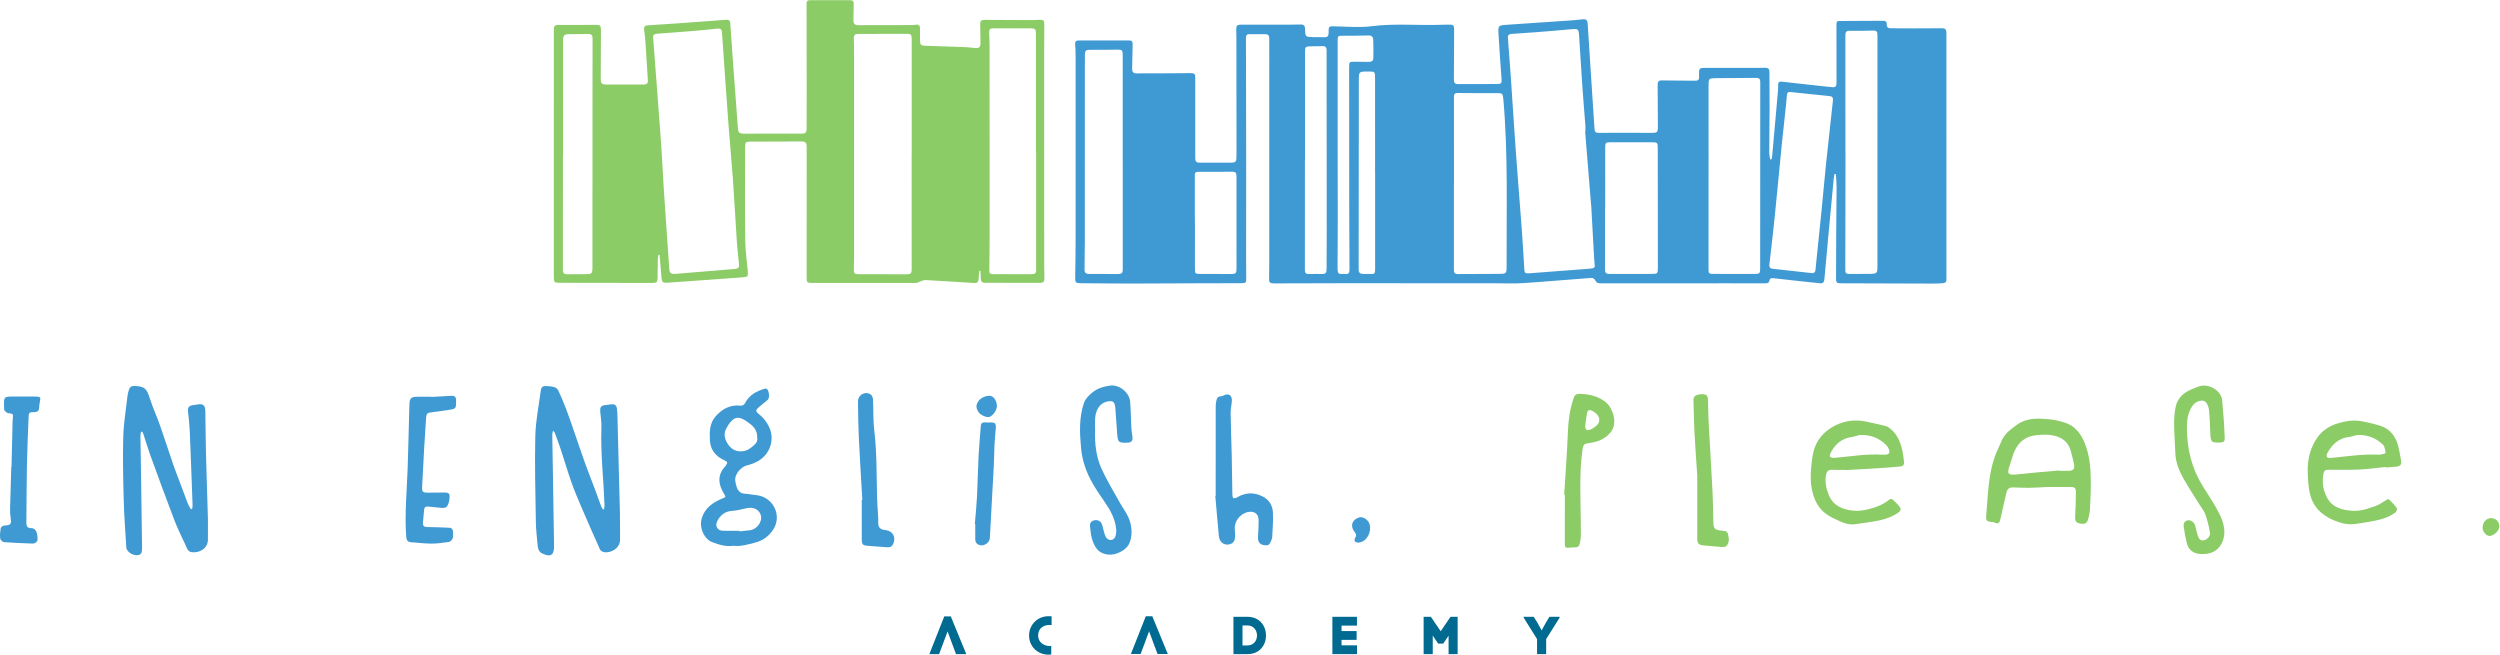 <?xml version="1.0" encoding="UTF-8" standalone="no"?>
<svg
   xmlns:dc="http://purl.org/dc/elements/1.1/"
   xmlns:cc="http://creativecommons.org/ns#"
   xmlns:rdf="http://www.w3.org/1999/02/22-rdf-syntax-ns#"
   xmlns:svg="http://www.w3.org/2000/svg"
   xmlns="http://www.w3.org/2000/svg"
   viewBox="0 0 1141.745 298.981"
   height="298.981"
   width="1141.745"
   xml:space="preserve"
   id="svg2"
   version="1.1"><defs
     id="defs6"><clipPath
       id="clipPath18"
       clipPathUnits="userSpaceOnUse"><path
         id="path16"
         d="M 0,224.236 H 856.309 V 0 H 0 Z" /></clipPath></defs><g
     transform="matrix(1.333,0,0,-1.333,0,298.981)"
     id="g10"><g
       id="g12"><g
         clip-path="url(#clipPath18)"
         id="g14"><g
           transform="translate(471.128,164.977)"
           id="g20"><path
             id="path22"
             style="fill:#3f9ad3;fill-opacity:1;fill-rule:nonzero;stroke:none"
             d="m 0,0 h -0.017 c 0,10.794 0.001,21.588 -10e-4,32.382 -0.001,2.452 -0.006,2.452 -2.519,2.429 -3.002,-0.028 -3.036,-0.028 -3.039,-2.971 -0.025,-21.628 -0.031,-43.255 -0.061,-64.883 -0.001,-1.038 0.484,-1.465 1.435,-1.491 0.878,-0.024 1.758,0.008 2.636,-0.017 C -0.186,-34.588 0,-34.411 0,-32.98 0,-21.987 0,-10.993 0,0 m -12.831,6.322 h 0.007 c 0,-12.718 0.069,-25.437 -0.046,-38.154 -0.031,-3.414 0.367,-2.552 2.823,-2.738 0.905,-0.07 1.271,0.433 1.265,1.335 -0.042,6.798 -0.079,13.595 -0.088,20.394 -0.02,16.438 -0.023,32.876 -0.033,49.314 -10e-4,1.565 0.182,1.724 1.717,1.686 1.639,-0.041 3.279,-0.04 4.918,-0.052 0.834,-0.005 1.623,0.22 1.651,1.178 0.061,2.155 0.049,4.317 -0.036,6.471 -0.034,0.874 -0.525,1.435 -1.573,1.408 -2.917,-0.077 -5.835,-0.107 -8.753,-0.103 -1.803,0.002 -1.852,-0.003 -1.852,-1.864 z M -61.76,-17.03 h 0.032 c 0,-5.236 0.013,-10.471 -0.007,-15.705 -0.007,-1.642 0.092,-1.792 1.717,-1.797 3.637,-0.011 7.272,-0.017 10.909,-0.027 1.28,-0.004 1.618,0.358 1.616,1.64 -0.012,10.669 -0.026,21.338 -0.008,32.007 10e-4,0.991 -0.391,1.39 -1.334,1.386 -3.956,-0.018 -7.911,-0.035 -11.866,-0.035 -0.737,0.001 -1.076,-0.239 -1.073,-1.047 0.025,-5.474 0.014,-10.949 0.014,-16.422 m 37.747,21.603 h -0.036 c 0,-12.598 0.007,-25.197 -0.013,-37.797 -0.002,-0.995 0.386,-1.369 1.352,-1.341 1.398,0.038 2.799,0.026 4.198,0.006 1.599,-0.021 1.877,0.232 1.886,1.862 0.02,4.039 0.051,8.079 0.048,12.118 -0.015,20.878 -0.043,41.756 -0.046,62.635 0,1.102 -0.441,1.522 -1.509,1.467 -1.158,-0.059 -2.318,-0.059 -3.477,-0.074 -2.401,-0.031 -2.403,-0.028 -2.403,-2.397 -10e-4,-12.159 0,-24.319 0,-36.479 m 102.848,-16.44 h -0.053 c 0,-7.116 0.008,-14.233 -0.009,-21.35 -0.002,-1.103 0.598,-1.326 1.538,-1.322 4.797,0.019 9.595,0.018 14.394,0.012 2.075,-0.003 2.174,0.126 2.17,2.139 -0.024,13.715 -0.032,27.43 -0.033,41.145 0,1.625 -0.221,1.818 -1.876,1.808 -4.838,-0.029 -9.675,-0.024 -14.512,-10e-4 -1.349,0.007 -1.62,-0.205 -1.62,-1.558 0.002,-6.958 10e-4,-13.915 10e-4,-20.873 m 82.297,18.838 h 0.021 c 0,-3 0.004,-6 -0.001,-8.999 -0.016,-10.439 -0.032,-20.877 -0.062,-31.315 -0.003,-0.892 0.416,-1.207 1.25,-1.199 2.239,0.02 4.479,0.002 6.719,0.023 3.039,0.03 3.034,0.04 3.035,3.056 0.005,26.077 0.011,52.155 0.016,78.233 0,0.359 -0.003,0.72 -0.041,1.078 -0.077,0.721 -0.475,1.009 -1.218,0.995 -2.755,-0.057 -5.513,-0.124 -8.267,-0.072 -1.155,0.022 -1.462,-0.45 -1.461,-1.485 0.014,-13.438 0.009,-26.877 0.009,-40.315 m -11.578,-41.218 c 0.865,-0.104 1.254,0.348 1.332,1.155 0.101,1.034 0.2,2.069 0.305,3.102 0.588,5.724 1.193,11.447 1.763,17.174 0.529,5.326 0.987,10.66 1.541,15.984 0.756,7.272 1.572,14.538 2.366,21.806 0.097,0.883 -0.246,1.329 -1.171,1.42 -4.452,0.436 -8.902,0.892 -13.347,1.384 -0.846,0.094 -1.188,-0.204 -1.249,-1.003 -0.09,-1.155 -0.197,-2.309 -0.319,-3.462 -0.484,-4.569 -1.006,-9.134 -1.463,-13.707 -0.836,-8.388 -1.607,-16.785 -2.462,-25.171 -0.536,-5.247 -1.172,-10.482 -1.767,-15.722 -0.089,-0.785 0.131,-1.363 1.006,-1.462 4.488,-0.505 8.976,-1 13.465,-1.498 M -86.463,3.84 h -0.012 v 36.703 c 0,1.552 -0.257,1.776 -1.828,1.756 -2.758,-0.035 -5.517,-0.073 -8.275,-0.049 -2.861,0.026 -2.863,0.059 -2.864,-2.763 -0.004,-20.951 -0.003,-41.901 -0.015,-62.852 -0.001,-3.237 -0.037,-6.474 -0.098,-9.71 -0.021,-1.134 0.574,-1.469 1.565,-1.469 3.319,10e-4 6.636,-0.015 9.955,-0.008 1.241,0.003 1.572,0.356 1.572,1.569 z M 27.02,-3.593 h -0.016 c 0,-9.876 0.007,-19.752 -0.011,-29.628 -0.002,-0.979 0.382,-1.363 1.353,-1.355 4.598,0.036 9.196,0.029 13.794,0.058 2.88,0.018 2.925,0.035 2.912,2.943 -0.083,19.023 0.548,38.062 -1.135,57.054 -0.155,1.75 -0.361,1.941 -2.122,1.935 -4.477,-0.015 -8.955,-0.019 -13.432,0.032 -0.989,0.012 -1.359,-0.288 -1.357,-1.291 0.022,-9.916 0.014,-19.832 0.014,-29.748 m 87.222,2.767 h -0.008 c 0,-10.64 0.006,-21.279 -0.005,-31.919 -0.002,-1.638 0.092,-1.776 1.742,-1.778 4.679,-0.008 9.359,-0.011 14.039,-0.019 1.719,-0.003 1.908,0.184 1.909,1.937 0.01,21.278 0.016,42.556 0.034,63.834 0,0.939 -0.337,1.409 -1.333,1.399 -4.519,-0.043 -9.038,-0.041 -13.557,-0.087 -2.842,-0.028 -2.826,-0.054 -2.824,-2.889 0.008,-10.159 0.003,-20.319 0.003,-30.478 m -42.296,15.142 0.096,0.012 c 0,0.679 0.043,1.361 -0.007,2.037 -0.338,4.463 -0.731,8.922 -1.039,13.387 -0.405,5.86 -0.727,11.727 -1.133,17.588 -0.141,2.044 -0.451,2.169 -2.467,1.977 -4.177,-0.396 -8.359,-0.725 -12.542,-1.055 -2.67,-0.211 -5.344,-0.37 -8.016,-0.561 -0.781,-0.055 -1.427,-0.253 -1.349,-1.268 0.336,-4.381 0.678,-8.763 0.978,-13.147 0.59,-8.613 1.118,-17.23 1.738,-25.841 0.616,-8.569 1.334,-17.132 1.966,-25.7 0.356,-4.822 0.651,-9.65 0.929,-14.478 0.087,-1.514 0.286,-1.697 1.792,-1.577 6.812,0.543 13.626,1.071 20.442,1.555 1.908,0.136 2.095,0.272 1.824,2.114 -0.046,0.317 -0.074,0.636 -0.091,0.955 -0.336,6.026 -0.665,12.052 -1.005,18.078 -0.055,0.956 -0.167,1.909 -0.245,2.864 -0.624,7.686 -1.247,15.373 -1.871,23.06 M 135.823,4.74 c 0.073,0.371 0.178,0.739 0.212,1.114 0.656,7.284 1.309,14.568 1.949,21.853 0.074,0.835 0.119,1.677 0.096,2.514 -0.024,0.913 0.379,1.214 1.246,1.116 4.65,-0.526 9.3,-1.038 13.95,-1.551 1.113,-0.122 2.227,-0.23 3.341,-0.343 0.99,-0.099 1.462,0.26 1.457,1.346 -0.032,6.64 -0.016,13.279 -0.02,19.919 -0.001,1.364 0.125,1.42 1.528,1.417 4.719,-0.011 9.438,0.012 14.155,0.068 0.937,0.012 1.625,-0.105 1.565,-1.235 -0.055,-1.024 0.524,-1.327 1.415,-1.331 2.479,-0.009 4.959,-0.033 7.439,-0.033 3.36,0 6.719,-0.003 10.078,0.038 1.078,0.013 1.495,-0.415 1.494,-1.497 -0.008,-27.038 0.002,-54.077 0.008,-81.116 0,-1.159 -0.038,-2.317 -0.007,-3.474 0.023,-0.897 -0.483,-1.226 -1.252,-1.267 -1.239,-0.066 -2.478,-0.126 -3.717,-0.122 -10.479,0.03 -20.956,0.079 -31.435,0.105 -0.933,0.002 -1.407,0.295 -1.4,1.311 0.034,5.318 0.017,10.635 0.049,15.952 0.029,5.24 0.115,10.479 0.13,15.717 0.003,1.483 -0.156,2.965 -0.241,4.447 -0.157,0.007 -0.315,0.013 -0.473,0.019 -0.097,-0.593 -0.23,-1.182 -0.286,-1.778 -0.577,-6.046 -1.144,-12.093 -1.707,-18.141 -0.499,-5.374 -1.001,-10.748 -1.47,-16.125 -0.085,-0.977 -0.453,-1.511 -1.488,-1.4 -5.283,0.562 -10.569,1.107 -15.846,1.716 -0.802,0.092 -1.322,0.081 -1.503,-0.829 -0.174,-0.869 -0.855,-0.918 -1.581,-0.915 -4.04,0.018 -8.079,0.023 -12.119,0.023 -14.718,-0.001 -29.435,-0.003 -44.152,-0.012 -0.875,0 -1.504,0.228 -1.889,1.139 -0.154,0.364 -0.831,0.755 -1.241,0.724 -7.774,-0.57 -15.538,-1.275 -23.315,-1.787 -3.263,-0.215 -6.552,-0.052 -9.829,-0.051 -17.477,0.003 -34.953,0.018 -52.43,0.013 -7.598,-0.002 -15.197,-0.051 -22.795,-0.06 -2.024,-0.003 -2.109,0.212 -2.062,2.196 0.079,3.357 0.039,6.719 0.04,10.078 0.005,22.439 0.007,44.878 0.01,67.317 0,1.479 -0.031,2.958 -0.006,4.436 0.013,0.838 -0.355,1.328 -1.174,1.345 -1.918,0.038 -3.838,0.031 -5.756,0.014 -0.738,-0.006 -1.051,-0.444 -1.049,-1.171 0.031,-13.959 0.07,-27.917 0.08,-41.876 0.009,-11.359 -0.018,-22.718 -0.025,-34.078 -10e-4,-2.119 -0.007,-4.239 0.04,-6.358 0.037,-1.674 -0.086,-1.836 -1.806,-1.839 -4.199,-0.006 -8.399,-10e-4 -12.599,-0.017 -8.239,-0.031 -16.477,-0.097 -24.716,-0.1 -5.839,-0.003 -11.677,0.069 -17.516,0.118 -1.898,0.016 -2,0.244 -1.96,2.203 0.098,4.798 0.141,9.598 0.144,14.397 0.014,20.399 0.009,40.798 0,61.197 -0.001,1.358 -0.044,2.721 -0.158,4.073 -0.081,0.969 0.311,1.293 1.224,1.292 5.759,-0.009 11.518,10e-4 17.278,0.015 0.863,0.003 1.219,-0.377 1.195,-1.245 -0.078,-2.836 -0.113,-5.674 -0.18,-8.51 -0.024,-0.988 0.429,-1.532 1.413,-1.531 6.158,0.011 12.317,0.016 18.475,0.08 1.405,0.014 1.743,-0.159 1.744,-1.565 0.006,-7.719 -0.003,-15.439 -0.006,-23.159 -10e-4,-1.359 0.024,-2.719 -0.002,-4.078 -0.029,-1.524 0.252,-1.869 1.759,-1.875 3.08,-0.012 6.16,0.041 9.239,0 3.238,-0.044 3.149,-0.022 3.139,3.287 -0.037,13.079 -0.025,26.158 -0.037,39.238 -10e-4,1.039 -0.044,2.08 -0.058,3.12 -0.017,1.291 0.324,1.647 1.619,1.647 3.88,-10e-4 7.76,-0.021 11.639,-0.017 2.96,0.002 5.92,-0.002 8.878,0.061 1.076,0.022 1.404,-0.479 1.435,-1.44 0.091,-2.826 0.103,-2.831 2.953,-2.877 1.239,-0.022 2.481,0.016 3.719,-0.032 1.058,-0.04 1.41,0.468 1.404,1.458 -0.017,2.387 0.001,2.304 2.327,2.261 4.119,-0.077 8.296,-0.482 12.346,0.041 8.176,1.056 16.345,0.172 24.506,0.518 0.679,0.029 1.361,0.002 2.039,0.029 1.487,0.061 1.792,-0.203 1.788,-1.656 -0.018,-5.72 -0.032,-11.439 -0.079,-17.158 -0.009,-1.039 0.321,-1.566 1.438,-1.558 4.399,0.03 8.798,0.016 13.197,0.031 1.685,0.007 1.801,0.245 1.676,1.907 -0.379,5.024 -0.718,10.05 -1.016,15.079 -0.179,3.041 -0.135,3.097 2.843,3.31 7.497,0.537 14.998,1.017 22.496,1.529 1.076,0.074 2.152,0.179 3.221,0.319 1.481,0.194 1.888,-0.113 1.984,-1.6 0.517,-7.98 1.029,-15.961 1.55,-23.941 0.26,-3.99 0.552,-7.977 0.791,-11.967 0.058,-0.97 0.328,-1.38 1.435,-1.369 6.117,0.053 12.236,0.022 18.355,-0.005 1.585,-0.007 1.925,0.272 1.92,1.848 -0.019,4.879 -0.025,9.758 -0.079,14.637 -0.011,1.065 0.318,1.512 1.452,1.489 3.876,-0.074 7.754,-0.059 11.631,-0.1 0.781,-0.008 1.093,0.388 1.111,1.092 0.019,0.718 -0.031,1.44 0.009,2.157 0.045,0.817 0.474,1.141 1.34,1.139 7.156,-0.021 14.312,-0.008 21.469,0.023 1.172,0.005 1.282,-0.746 1.289,-1.59 0.029,-4.04 0.065,-8.08 0.05,-12.119 -0.019,-5.078 -0.1,-10.156 -0.118,-15.235 -0.002,-0.799 0.194,-1.599 0.297,-2.399 z" /></g><g
           transform="translate(192.918,171.485)"
           id="g24"><path
             id="path26"
             style="fill:#8bcc67;fill-opacity:1;fill-rule:nonzero;stroke:none"
             d="m 0,0 h -0.051 c 0,-13.234 0.009,-26.469 -0.017,-39.702 -0.002,-1.14 0.489,-1.471 1.522,-1.449 1.878,0.039 3.757,0.026 5.636,0.024 2.974,-0.003 2.972,-0.007 2.973,2.973 0.003,18.952 0.005,37.904 0.012,56.856 0.003,6.877 0.007,13.754 0.032,20.63 0.006,1.508 -0.263,1.843 -1.773,1.836 C 6.615,41.16 4.897,41.117 3.178,41.111 -0.021,41.101 -0.004,41.107 -0.003,37.903 0.004,25.27 0,12.635 0,0 m 162.067,0.816 h -0.062 c 0,13.513 0,27.025 0.001,40.537 0,1.413 -0.315,1.734 -1.781,1.736 -4.316,0.006 -8.634,-0.01 -12.95,0.011 -0.99,0.004 -1.358,-0.415 -1.308,-1.386 0.086,-1.635 0.145,-3.274 0.147,-4.911 0.016,-21.348 0.026,-42.695 0.023,-64.042 0,-4.236 -0.049,-8.472 -0.108,-12.707 -0.011,-0.837 0.368,-1.177 1.134,-1.189 0.679,-0.011 1.359,0.021 2.038,0.019 3.678,-0.008 7.356,-0.029 11.033,-0.028 1.478,10e-4 1.832,0.295 1.832,1.425 0.002,13.512 0.001,27.024 0.001,40.535 M 119.416,0 h 0.025 c 0,13.193 0,26.387 -0.001,39.58 0,1.302 -0.309,1.627 -1.486,1.625 -5.636,-0.011 -11.271,-0.021 -16.906,-0.017 -0.995,0 -1.458,-0.391 -1.43,-1.439 0.063,-2.316 0.077,-4.635 0.078,-6.953 0.005,-22.629 0.004,-45.259 -0.002,-67.888 0,-1.478 -0.034,-2.957 -0.085,-4.434 -0.041,-1.209 0.266,-1.598 1.507,-1.603 5.637,-0.019 11.274,-0.008 16.911,-0.032 1.036,-0.004 1.401,0.451 1.4,1.46 -0.017,13.233 -0.011,26.468 -0.011,39.701 M 39.084,-41.018 c 0,0.016 0,0.031 0,0.045 6.574,0.542 13.148,1.082 19.722,1.627 1.278,0.106 1.576,0.49 1.448,1.79 -0.247,2.507 -0.551,5.01 -0.719,7.522 -0.493,7.38 -0.883,14.765 -1.404,22.143 -0.425,6.022 -1.026,12.032 -1.47,18.052 -0.776,10.526 -1.495,21.056 -2.224,31.585 -0.072,1.035 -0.54,1.374 -1.56,1.26 -2.742,-0.307 -5.488,-0.578 -8.238,-0.806 -4.063,-0.338 -8.13,-0.627 -12.196,-0.934 -0.834,-0.064 -1.678,-0.126 -1.596,-1.294 0.152,-2.151 0.325,-4.3 0.488,-6.451 0.762,-10.085 1.553,-20.17 2.274,-30.259 0.353,-4.945 0.541,-9.901 0.87,-14.847 0.618,-9.293 1.296,-18.582 1.912,-27.876 0.074,-1.108 0.499,-1.629 1.614,-1.56 0.358,0.022 0.719,0.003 1.079,0.003 m 103.489,1.036 c -0.065,-0.842 -0.147,-1.683 -0.189,-2.526 -0.068,-1.355 -0.4,-1.712 -1.766,-1.631 -5.507,0.329 -11.01,0.708 -16.518,0.996 -0.642,0.035 -1.308,-0.371 -1.959,-0.584 -0.406,-0.131 -0.805,-0.406 -1.207,-0.407 -11.838,-0.015 -23.675,-0.007 -35.513,0.003 -1.89,10e-4 -1.976,0.137 -1.975,2.083 0.014,14.8 0.017,29.599 0.016,44.398 C 83.461,3.947 83.056,4.348 81.614,4.342 75.776,4.319 69.937,4.305 64.098,4.287 62.696,4.283 62.375,4.05 62.373,2.757 62.358,-8.042 62.294,-18.842 62.41,-29.639 c 0.037,-3.468 0.576,-6.931 0.867,-10.398 0.159,-1.901 -0.002,-2.044 -1.873,-2.177 -8.452,-0.599 -16.904,-1.207 -25.355,-1.823 -1.981,-0.145 -2.209,0.056 -2.358,2.011 -0.191,2.499 -0.425,4.994 -0.641,7.491 -0.133,0.009 -0.266,0.017 -0.4,0.026 -0.063,-0.424 -0.172,-0.846 -0.181,-1.271 -0.047,-2.24 -0.069,-4.479 -0.096,-6.718 -0.016,-1.328 -0.302,-1.635 -1.625,-1.634 -10.679,0.011 -21.358,0.025 -32.037,0.046 -1.709,0.003 -1.896,0.255 -1.89,1.958 0.017,4.96 0,9.919 10e-4,14.878 10e-4,23.159 0.004,46.318 0.005,69.477 0,1.919 0.22,2.056 2.158,2.04 4.038,-0.036 8.078,0.011 12.117,0.034 1.604,0.01 1.871,-0.243 1.865,-1.876 -0.021,-5.48 -0.043,-10.959 -0.066,-16.439 -0.008,-1.803 0.275,-2.13 2.054,-2.139 4.119,-0.021 8.238,-0.021 12.358,-0.012 1.397,0.004 1.799,0.382 1.727,1.529 -0.265,4.228 -0.517,8.456 -0.806,12.682 -0.101,1.475 -0.246,2.951 -0.467,4.412 -0.163,1.07 0.18,1.606 1.269,1.676 3.351,0.214 6.702,0.426 10.051,0.662 5.619,0.396 11.238,0.791 16.853,1.237 1.03,0.082 1.283,-0.47 1.341,-1.254 0.323,-4.425 0.611,-8.853 0.934,-13.278 0.56,-7.655 1.141,-15.31 1.705,-22.965 0.081,-1.098 0.662,-1.518 1.731,-1.515 6.76,0.025 13.519,0.037 20.278,0.019 1.099,-0.003 1.505,0.491 1.505,1.522 0.001,4.08 0.029,8.159 0.027,12.238 -0.004,10.239 -0.013,20.478 -0.045,30.718 -0.003,0.873 0.289,1.236 1.171,1.233 4.6,-0.019 9.2,-0.017 13.799,-0.002 0.88,0.002 1.214,-0.397 1.19,-1.25 -0.052,-1.837 -0.054,-3.676 -0.102,-5.514 -0.033,-1.26 0.438,-1.803 1.669,-1.801 5.956,0.004 11.912,0.014 17.869,0.031 0.598,0.002 1.209,-0.001 1.791,0.115 1.016,0.204 1.454,-0.259 1.476,-1.186 0.033,-1.32 -0.007,-2.64 0,-3.959 0.007,-1.691 0.237,-1.995 1.898,-2.06 4.355,-0.172 8.713,-0.273 13.069,-0.437 1.235,-0.045 2.471,-0.166 3.699,-0.319 1.541,-0.193 2.089,0.263 2.061,1.791 -0.04,2.159 -0.04,4.319 -0.105,6.477 -0.032,1.094 0.541,1.37 1.495,1.363 5.239,-0.038 10.477,-0.063 15.715,-0.078 1.038,-0.003 2.077,0.053 3.115,0.099 1.313,0.058 1.649,-0.242 1.646,-1.572 -0.007,-2.679 -0.046,-5.359 -0.046,-8.039 -0.002,-25.078 0.002,-50.157 0.008,-75.235 0.001,-1.24 0.017,-2.481 0.075,-3.719 0.048,-1.045 -0.348,-1.564 -1.447,-1.561 -6.238,0.017 -12.477,0.003 -18.716,0.02 -1.291,0.004 -1.606,0.372 -1.643,1.656 -0.023,0.814 -0.087,1.626 -0.133,2.439 -0.132,0.003 -0.265,0.005 -0.397,0.008" /></g><g
           transform="translate(48.307,76.352)"
           id="g28"><path
             id="path30"
             style="fill:#3f9ad3;fill-opacity:1;fill-rule:nonzero;stroke:none"
             d="m 0,0 c -0.069,-0.443 -0.203,-0.889 -0.198,-1.331 0.045,-3.638 0.123,-7.274 0.177,-10.912 0.136,-9.195 0.268,-18.391 0.39,-27.586 0.007,-0.513 -0.029,-1.044 -0.165,-1.533 -0.076,-0.271 -0.358,-0.545 -0.618,-0.693 -1.511,-0.857 -4.507,0.686 -4.614,2.414 -0.33,5.342 -0.738,10.684 -0.881,16.032 -0.194,7.275 -0.375,14.561 -0.171,21.832 0.135,4.778 0.949,9.538 1.486,14.302 0.071,0.63 0.29,1.246 0.464,1.86 0.285,1.003 0.965,1.364 1.992,1.315 3.399,-0.159 4.087,-0.861 5.151,-4.206 0.99,-3.116 2.376,-6.104 3.463,-9.192 1.563,-4.442 2.992,-8.929 4.52,-13.382 0.686,-2.001 1.47,-3.967 2.211,-5.948 0.936,-2.501 1.852,-5.01 2.82,-7.498 0.272,-0.698 0.701,-1.334 1.058,-1.998 0.15,0.042 0.3,0.083 0.45,0.124 0.048,0.436 0.152,0.874 0.136,1.307 -0.306,8.43 -0.603,16.859 -0.959,25.285 -0.092,2.192 -0.345,4.378 -0.583,6.561 -0.178,1.636 0.214,2.199 1.85,2.413 0.436,0.057 0.873,0.107 1.304,0.188 1.938,0.367 2.723,-0.223 2.76,-2.201 0.096,-5.075 0.11,-10.153 0.239,-15.227 0.183,-7.276 0.46,-14.548 0.655,-21.822 0.062,-2.318 -0.056,-4.64 -0.007,-6.958 0.065,-3.027 -2.813,-4.742 -5.52,-4.397 -1.486,0.189 -1.724,1.585 -2.216,2.606 -1.367,2.84 -2.735,5.694 -3.859,8.635 -2.777,7.266 -5.444,14.573 -8.101,21.885 -0.912,2.51 -1.657,5.079 -2.494,7.617 -0.067,0.2 -0.258,0.361 -0.39,0.54 C 0.233,0.021 0.117,0.011 0,0" /></g><g
           transform="translate(206.935,49.832)"
           id="g32"><path
             id="path34"
             style="fill:#3f9ad3;fill-opacity:1;fill-rule:nonzero;stroke:none"
             d="m 0,0 c 0.059,0.399 0.18,0.802 0.167,1.198 -0.281,8.984 -1.383,17.933 -1.052,26.945 0.064,1.745 -0.262,3.503 -0.4,5.257 -0.13,1.654 0.3,2.145 1.972,2.306 0.517,0.05 1.032,0.119 1.545,0.198 1.475,0.229 2.087,-0.21 2.247,-1.718 0.1,-0.954 0.121,-1.915 0.146,-2.874 0.287,-10.949 0.58,-21.897 0.839,-32.846 0.07,-2.956 -0.006,-5.916 0.045,-8.873 0.051,-2.946 -3.198,-4.799 -5.62,-4.281 -0.482,0.103 -1.089,0.512 -1.282,0.941 -2.175,4.839 -4.308,9.696 -6.394,14.574 -1.192,2.788 -2.379,5.586 -3.385,8.444 -1.297,3.685 -2.387,7.442 -3.615,11.153 -0.651,1.971 -1.4,3.909 -2.122,5.856 -0.058,0.159 -0.242,0.272 -0.566,0.616 -0.113,-0.616 -0.253,-1.008 -0.247,-1.399 0.049,-3.717 0.127,-7.434 0.187,-11.151 0.143,-8.952 0.264,-17.906 0.429,-26.857 0.06,-3.242 -1.124,-4.044 -4.083,-2.643 -1.067,0.505 -1.42,1.486 -1.517,2.558 -0.245,2.707 -0.594,5.416 -0.636,8.128 -0.153,9.874 -0.43,19.755 -0.188,29.621 0.129,5.241 1.222,10.456 1.901,15.681 0.112,0.864 0.68,1.395 1.554,1.372 0.994,-0.027 2.014,-0.081 2.965,-0.341 0.546,-0.148 1.185,-0.627 1.422,-1.128 0.97,-2.053 1.86,-4.15 2.668,-6.273 0.98,-2.571 1.858,-5.181 2.761,-7.78 1.242,-3.576 2.429,-7.171 3.711,-10.732 1.133,-3.149 2.374,-6.259 3.547,-9.393 C -2.288,4.655 -1.624,2.732 -0.91,0.83 -0.787,0.502 -0.523,0.227 -0.324,-0.073 -0.216,-0.049 -0.108,-0.024 0,0" /></g><g
           transform="translate(259.42,74.384)"
           id="g36"><path
             id="path38"
             style="fill:#3f9ad3;fill-opacity:1;fill-rule:nonzero;stroke:none"
             d="m 0,0 c 0.122,2.788 -1.658,4.216 -3.569,5.523 -2.834,1.94 -4.324,1.661 -6.287,-1.133 -0.273,-0.388 -0.436,-0.852 -0.689,-1.256 -1.501,-2.394 0.074,-5.378 1.793,-6.822 1.778,-1.493 4.774,-1.37 6.637,0.217 C -1.005,-2.524 0.36,-1.696 0,0 m -6.071,-31.946 c 0.002,-0.068 0.004,-0.134 0.005,-0.201 1.232,0.128 2.465,0.242 3.693,0.396 0.35,0.044 0.695,0.183 1.025,0.321 1.778,0.746 3.055,3.001 2.644,4.647 -0.475,1.899 -2.204,2.987 -4.444,2.652 -1.77,-0.264 -3.507,-0.891 -5.277,-0.979 -2.556,-0.127 -4.153,-1.374 -5.258,-3.527 -0.834,-1.623 0.033,-3.233 1.873,-3.295 1.911,-0.064 3.826,-0.014 5.739,-0.014 m -2.102,-5.132 c -2.533,-0.36 -4.897,0.332 -7.234,1.235 -2.872,1.111 -4.568,5.132 -3.557,8.293 1.117,3.494 3.811,5.314 6.942,6.627 1.411,0.592 1.349,0.448 0.552,1.817 -1.363,2.341 -2.128,4.851 -0.768,7.489 0.378,0.734 0.982,1.352 1.489,2.018 0.718,0.942 0.593,1.321 -0.451,1.791 -2.996,1.35 -4.851,3.492 -5.009,6.954 -0.136,2.979 -0.094,5.855 2.068,8.231 2.21,2.428 4.858,3.878 8.237,3.57 0.829,-0.076 1.374,0.114 1.76,0.87 1.397,2.733 3.848,4.06 6.65,4.889 0.217,0.065 0.495,0.095 0.695,0.015 C 4.07,16.372 4.371,13.545 3.632,12.938 2.523,12.029 1.404,11.131 0.333,10.178 -0.534,9.405 -0.497,8.88 0.448,8.147 1.958,6.976 3.119,5.568 3.983,3.837 c 2.164,-4.332 0.525,-9.358 -3.5,-11.795 -1.234,-0.748 -2.665,-1.257 -4.072,-1.611 -2.015,-0.508 -4.13,-3.018 -3.944,-5.086 0.075,-0.827 0.275,-1.666 0.563,-2.447 0.458,-1.237 1.272,-2.062 2.73,-2.146 1.314,-0.075 2.615,-0.35 3.928,-0.481 5.801,-0.577 8.971,-7.041 5.766,-11.861 -1.487,-2.234 -3.508,-3.726 -6.191,-4.41 -2.45,-0.623 -4.848,-1.396 -7.436,-1.078" /></g><g
           transform="translate(705.388,63.107)"
           id="g40"><path
             id="path42"
             style="fill:#8bcc67;fill-opacity:1;fill-rule:nonzero;stroke:none"
             d="m 0,0 c 0.005,-0.04 0.009,-0.08 0.013,-0.12 1.078,0 2.156,-0.013 3.234,0.003 1.766,0.025 2.287,0.661 1.91,2.42 -0.307,1.442 -0.666,2.875 -1.049,4.3 -0.706,2.626 -2.324,4.302 -4.989,5.111 -2.335,0.709 -4.675,0.605 -6.997,0.347 -2.89,-0.322 -5.18,-1.654 -6.744,-4.315 -1.122,-1.909 -1.497,-4.007 -2.219,-6.016 -1.042,-2.897 -0.573,-3.404 2.44,-3.078 4.793,0.52 9.6,0.906 14.401,1.348 m -4.216,-5.662 c -2.047,-0.107 -3.762,-0.246 -5.478,-0.27 -1.833,-0.025 -3.67,0.005 -5.498,0.113 -1.769,0.105 -2.455,-0.3 -2.844,-1.981 -0.673,-2.915 -1.347,-5.829 -1.977,-8.753 -0.268,-1.247 -0.597,-2.025 -2.073,-1.268 -0.304,0.155 -0.698,0.151 -1.054,0.182 -1.559,0.139 -1.883,0.508 -1.757,2.035 0.314,3.822 0.51,7.658 0.976,11.46 0.491,4.006 1.354,7.947 3.124,11.629 0.552,1.147 0.976,2.36 1.584,3.473 1.08,1.973 2.849,3.226 4.632,4.557 3.587,2.677 7.569,2.368 11.582,1.983 1.683,-0.162 3.364,-0.587 4.987,-1.087 3.332,-1.028 5.379,-3.54 6.686,-6.581 1.775,-4.131 2.211,-8.568 2.264,-13.017 0.04,-3.353 -0.098,-6.712 -0.281,-10.063 -0.071,-1.296 -0.362,-2.614 -0.774,-3.85 -0.399,-1.195 -1.411,-1.428 -3.053,-0.983 -1.115,0.303 -1.308,1.072 -1.254,2.119 0.14,2.752 0.234,5.508 0.263,8.264 0.019,1.814 -0.337,2.063 -2.112,2.045 -2.756,-0.028 -5.514,-0.007 -7.943,-0.007" /></g><g
           transform="translate(814.889,68.529)"
           id="g44"><path
             id="path46"
             style="fill:#8bcc67;fill-opacity:1;fill-rule:nonzero;stroke:none"
             d="M 0,0 C 0.16,0 0.327,-0.03 0.479,0.005 1.145,0.163 2.326,0.257 2.37,0.527 2.49,1.263 2.147,2.082 1.94,2.854 1.883,3.067 1.675,3.253 1.504,3.418 -0.882,5.726 -3.76,6.84 -7.057,6.734 -8.027,6.704 -8.974,6.167 -9.952,6.068 -13.673,5.692 -15.965,3.445 -17.617,0.35 c -0.174,-0.328 -0.201,-0.945 -0.004,-1.197 0.2,-0.255 0.776,-0.337 1.169,-0.299 C -10.978,-0.626 -5.528,0.246 0,0 m 2.386,-4.238 c -2.939,-0.296 -5.871,-0.718 -8.818,-0.857 -3.428,-0.162 -6.869,-0.108 -10.304,-0.083 -1.608,0.012 -1.974,-0.232 -2.196,-1.817 -0.401,-2.869 0.039,-5.591 1.506,-8.095 1.428,-2.438 3.792,-3.473 6.428,-3.916 2.336,-0.393 4.637,-0.344 6.974,0.419 1.901,0.62 3.837,1.053 5.461,2.296 0.064,0.048 0.141,0.077 0.211,0.114 0.628,0.328 1.613,1.087 1.824,0.912 1.074,-0.891 2.018,-1.974 2.84,-3.112 0.177,-0.245 -0.187,-1.196 -0.56,-1.473 -2.814,-2.08 -6.168,-2.676 -9.514,-3.254 -1.452,-0.252 -2.907,-0.504 -4.37,-0.677 -1.887,-0.224 -3.7,0.032 -5.53,0.658 -4.512,1.545 -8.151,4.136 -9.566,8.798 -0.805,2.658 -0.918,5.574 -1.009,8.385 -0.068,2.095 0.143,4.281 0.705,6.294 0.543,1.951 1.45,3.905 2.623,5.553 2.571,3.614 6.464,5.019 10.695,5.641 3.178,0.467 6.193,-0.421 9.202,-1.192 C 0.347,10.01 1.785,9.589 2.909,8.804 4.962,7.371 6.195,5.234 6.793,2.799 7.183,1.21 7.465,-0.408 7.726,-2.024 7.948,-3.409 7.503,-3.967 6.108,-4.115 4.877,-4.247 3.638,-4.31 2.402,-4.402 2.396,-4.348 2.392,-4.293 2.386,-4.238" /></g><g
           transform="translate(644.858,68.514)"
           id="g48"><path
             id="path50"
             style="fill:#8bcc67;fill-opacity:1;fill-rule:nonzero;stroke:none"
             d="M 0,0 C 0.359,0 0.719,-0.006 1.078,0.001 2.279,0.025 2.741,0.658 2.309,1.796 2.113,2.309 1.824,2.83 1.446,3.22 -1.028,5.764 -4.09,6.869 -7.607,6.754 -7.994,6.741 -8.375,6.551 -8.761,6.453 -9.301,6.316 -9.837,6.139 -10.387,6.066 c -3.472,-0.459 -5.769,-2.481 -7.3,-5.495 -0.196,-0.384 -0.354,-1.1 -0.159,-1.299 0.29,-0.294 0.92,-0.388 1.39,-0.354 C -10.974,-0.683 -5.534,0.369 0,0 m -12.594,-5.204 c -1.557,0 -3.118,-0.053 -4.674,0.017 -1.219,0.055 -1.746,-0.555 -1.955,-1.637 -0.471,-2.445 -0.006,-4.741 0.936,-7.017 1.496,-3.612 4.528,-4.871 8.04,-5.307 2.02,-0.251 4.008,0.059 6.03,0.582 2.497,0.646 4.735,1.59 6.714,3.227 0.218,0.18 0.85,0.184 1.051,0.004 0.854,-0.77 1.706,-1.576 2.393,-2.492 0.677,-0.902 0.359,-1.505 -0.588,-2.145 -3.011,-2.031 -6.451,-2.658 -9.935,-3.172 -1.538,-0.226 -3.073,-0.481 -4.615,-0.679 -2.018,-0.261 -3.889,0.301 -5.671,1.172 -1.458,0.712 -2.977,1.365 -4.287,2.297 -2.423,1.724 -3.788,4.163 -4.603,7.051 -1.178,4.174 -0.715,8.246 -0.16,12.446 0.598,4.514 2.836,7.856 6.478,10.112 3.567,2.209 7.636,2.985 11.869,2.088 2.26,-0.48 4.518,-0.983 6.763,-1.53 C 1.676,9.696 2.146,9.406 2.548,9.098 5.286,6.993 6.41,4.001 7.033,0.758 7.235,-0.3 7.336,-1.377 7.479,-2.445 7.61,-3.438 7.16,-3.965 6.176,-4.05 4.543,-4.189 2.911,-4.338 1.277,-4.457 -0.674,-4.6 -2.627,-4.724 -4.58,-4.838 c -2.668,-0.155 -5.336,-0.293 -8.004,-0.439 -0.003,0.024 -0.007,0.048 -0.01,0.073" /></g><g
           transform="translate(375.184,76.803)"
           id="g52"><path
             id="path54"
             style="fill:#3f9ad3;fill-opacity:1;fill-rule:nonzero;stroke:none"
             d="m 0,0 c -0.145,-4.528 0.35,-9.021 2.224,-13.139 1.797,-3.948 4.083,-7.676 6.194,-11.479 0.987,-1.777 2.267,-3.415 3.059,-5.268 1.122,-2.623 1.373,-5.481 0.49,-8.211 -0.674,-2.081 -2.488,-3.275 -4.501,-4.029 -2.464,-0.924 -5.488,-0.294 -6.915,1.605 -0.746,0.994 -1.262,2.223 -1.622,3.423 -0.376,1.252 -0.455,2.595 -0.635,3.903 -0.187,1.362 0.173,2.014 1.256,2.374 0.988,0.327 2.212,-0.053 2.678,-1.047 0.397,-0.85 0.502,-1.833 0.785,-2.742 0.222,-0.713 0.394,-1.491 0.81,-2.083 0.881,-1.26 2.614,-1.05 3.136,0.4 0.285,0.789 0.342,1.727 0.256,2.572 -0.357,3.518 -1.997,6.457 -3.998,9.335 -2.638,3.794 -5.254,7.663 -6.714,12.11 -0.644,1.959 -1.104,4.026 -1.292,6.077 -0.482,5.266 -0.771,10.587 0.995,15.678 0.485,1.399 1.767,2.672 2.976,3.637 1.734,1.383 3.911,1.997 6.112,2.27 3.003,0.373 6.456,-2.389 6.712,-5.444 0.249,-2.986 0.261,-5.991 0.423,-8.986 0.058,-1.072 0.242,-2.139 0.384,-3.206 0.159,-1.2 -0.341,-1.834 -1.54,-1.926 -0.08,-0.006 -0.16,-0.004 -0.24,-0.007 C 8.01,-4.26 7.796,-4.073 7.566,-1.041 7.349,1.824 7.131,4.689 6.948,7.557 6.877,8.657 6.651,9.951 5.528,10.038 4.429,10.123 3.028,9.707 2.188,9.001 0.755,7.795 0.137,5.968 0.017,4.076 -0.07,2.723 0,1.358 0,0" /></g><g
           transform="translate(749.266,77.436)"
           id="g56"><path
             id="path58"
             style="fill:#8bcc67;fill-opacity:1;fill-rule:nonzero;stroke:none"
             d="m 0,0 c 0.039,-7.063 1.663,-13.684 5.439,-19.724 1.923,-3.074 3.973,-6.093 5.601,-9.322 1.618,-3.21 2.604,-6.722 0.882,-10.24 -1.008,-2.059 -2.854,-3.292 -5.182,-3.61 -0.747,-0.102 -1.518,-0.061 -2.276,-0.034 -2.197,0.079 -3.957,1.434 -4.482,3.592 -0.45,1.854 -0.823,3.734 -1.078,5.623 -0.191,1.415 0.394,2.17 1.477,2.323 0.927,0.132 2.127,-0.712 2.423,-1.769 0.3,-1.076 0.471,-2.192 0.818,-3.252 0.525,-1.613 1.09,-2.03 2.207,-1.84 1.057,0.18 2.253,1.415 2.059,2.605 -0.343,2.106 -0.86,4.21 -1.568,6.222 -0.439,1.25 -1.358,2.332 -2.07,3.485 -1.844,2.983 -3.809,5.9 -5.502,8.966 -1.441,2.613 -2.589,5.386 -2.711,8.461 -0.136,3.431 -0.406,6.859 -0.433,10.289 -0.015,1.948 0.16,3.938 0.572,5.838 0.504,2.321 2.01,4.073 4.092,5.218 1.114,0.613 2.327,1.056 3.517,1.521 3.86,1.505 8.031,-1.591 8.295,-4.62 0.222,-2.542 0.429,-5.086 0.607,-7.632 0.119,-1.713 0.175,-3.432 0.258,-5.148 0.063,-1.288 -0.27,-1.655 -1.554,-1.718 -0.04,-0.002 -0.08,-0.001 -0.12,-0.002 C 8.387,-4.858 8.132,-4.602 8.012,-1.747 7.896,0.969 7.817,3.691 7.545,6.393 7.448,7.353 7.053,8.479 6.4,9.142 5.434,10.123 3.079,9.405 2.086,8.079 0.419,5.854 -0.014,3.291 0,0.601 0.001,0.4 0,0.2 0,0" /></g><g
           transform="translate(147.719,88.292)"
           id="g60"><path
             id="path62"
             style="fill:#3f9ad3;fill-opacity:1;fill-rule:nonzero;stroke:none"
             d="M 0,0 C 2.27,0.127 4.539,0.254 6.809,0.384 8.105,0.458 8.562,0.029 8.546,-1.255 8.542,-1.574 8.534,-1.895 8.535,-2.214 8.54,-3.685 8.25,-4.083 6.828,-4.306 4.432,-4.68 2.033,-5.05 -0.375,-5.332 -1.453,-5.459 -1.666,-6.136 -1.722,-6.98 c -0.236,-3.507 -0.47,-7.015 -0.67,-10.524 -0.251,-4.428 -0.469,-8.857 -0.701,-13.286 -0.09,-1.702 0.239,-2.024 1.97,-1.998 1.918,0.028 3.837,0.053 5.755,0.047 1.47,-0.004 1.836,-0.442 1.66,-1.922 -0.062,-0.515 -0.126,-1.037 -0.272,-1.531 -0.473,-1.61 -1.048,-1.961 -2.728,-1.785 -1.469,0.155 -2.942,0.276 -4.411,0.428 -0.79,0.083 -1.215,-0.236 -1.286,-1.036 -0.134,-1.51 -0.295,-3.018 -0.412,-4.53 -0.077,-0.991 0.379,-1.438 1.418,-1.451 2.629,-0.033 5.259,-0.113 7.885,-0.26 0.338,-0.019 0.88,-0.51 0.926,-0.839 0.127,-0.899 0.197,-1.869 -0.023,-2.731 -0.134,-0.52 -0.804,-1.194 -1.316,-1.274 -2.003,-0.317 -4.038,-0.573 -6.061,-0.573 -2.266,0 -4.53,0.325 -6.798,0.462 -1.245,0.075 -1.68,0.688 -1.768,1.909 -0.564,7.843 0.231,15.65 0.498,23.472 0.216,6.31 0.35,12.623 0.523,18.935 0.03,1.118 0.052,2.238 0.106,3.356 0.073,1.495 0.628,2.107 2.146,2.165 1.755,0.066 3.515,0.015 5.273,0.015 C -0.005,0.046 -0.003,0.022 0,0" /></g><g
           transform="translate(416.501,54.375)"
           id="g64"><path
             id="path66"
             style="fill:#3f9ad3;fill-opacity:1;fill-rule:nonzero;stroke:none"
             d="m 0,0 c 0,10.313 -0.005,20.624 0.012,30.937 10e-4,0.629 0.136,1.267 0.268,1.888 0.163,0.772 0.568,1.292 1.463,1.309 0.341,0.007 0.704,0.152 1.015,0.314 1.634,0.845 2.911,0.042 2.796,-1.839 C 5.468,31.215 5.101,29.826 5.121,28.438 5.188,23.607 5.394,18.778 5.5,13.948 5.601,9.433 5.634,4.914 5.725,0.398 5.732,-0.005 5.86,-0.666 6.09,-0.745 c 0.356,-0.122 0.907,0.058 1.275,0.277 2.847,1.693 5.737,1.783 8.684,0.313 2.207,-1.102 3.414,-3.042 3.553,-5.356 0.171,-2.854 -0.108,-5.738 -0.231,-8.607 -0.018,-0.424 -0.212,-0.853 -0.381,-1.255 -0.623,-1.482 -0.98,-1.69 -2.431,-1.484 -1.245,0.176 -2.001,0.943 -2.059,2.259 -0.041,0.914 0.094,1.835 0.125,2.753 0.042,1.279 0.114,2.56 0.076,3.837 -0.058,1.909 -1.591,2.885 -3.487,2.526 -2.938,-0.557 -4.926,-3.324 -4.654,-5.937 0.115,-1.108 0.146,-2.254 -0.011,-3.351 -0.08,-0.556 -0.545,-1.276 -1.035,-1.519 -2.154,-1.065 -4.202,0.168 -4.42,2.551 -0.21,2.307 -0.427,4.615 -0.633,6.923 -0.202,2.267 -0.393,4.536 -0.589,6.803 C -0.085,-0.008 -0.042,-0.004 0,0" /></g><g
           transform="translate(543.081,78.171)"
           id="g68"><path
             id="path70"
             style="fill:#8bcc67;fill-opacity:1;fill-rule:nonzero;stroke:none"
             d="M 0,0 C 0.107,-0.273 0.173,-0.998 0.529,-1.193 0.89,-1.392 1.578,-1.158 2.05,-0.949 2.623,-0.695 3.144,-0.3 3.644,0.089 5.112,1.23 5.262,2.863 4,4.225 3.629,4.625 3.151,4.947 2.675,5.223 1.423,5.945 0.828,5.697 0.58,4.301 0.343,2.972 0.214,1.624 0,0 m -7.178,-23.425 c 0.447,7.331 1.006,14.657 1.294,21.994 0.15,3.835 0.711,7.532 1.941,11.157 0.373,1.099 0.954,1.508 2.101,1.462 3.3,-0.13 6.425,-0.776 9.022,-2.965 C 9.424,6.33 11.417,1.048 8.604,-2.148 6.782,-4.218 4.48,-5.247 1.862,-5.591 c -2.327,-0.305 -2.514,-0.455 -2.827,-2.81 -1.084,-8.164 -0.577,-16.358 -0.519,-24.543 0.011,-1.678 0.05,-3.358 -0.003,-5.035 -0.023,-0.746 -0.215,-1.493 -0.385,-2.227 -0.213,-0.921 -0.82,-1.285 -1.77,-1.224 -0.631,0.041 -1.273,-0.045 -1.907,-0.101 -1.161,-0.104 -1.409,0.137 -1.407,1.312 0.008,5.591 0.004,11.182 0.004,16.773 -0.076,0.007 -0.151,0.014 -0.226,0.021" /></g><g
           transform="translate(3.944,64.29)"
           id="g72"><path
             id="path74"
             style="fill:#3f9ad3;fill-opacity:1;fill-rule:nonzero;stroke:none"
             d="m 0,0 c 0.122,5.194 0.244,10.388 0.368,15.582 0.007,0.279 0.026,0.56 0.055,0.838 0.194,1.838 0.189,1.792 -1.562,2.036 -0.432,0.061 -0.849,0.488 -1.192,0.829 -0.168,0.168 -0.196,0.522 -0.207,0.795 -0.162,4.222 -0.059,4.063 3.547,4.057 2.439,-0.004 4.878,0.047 7.315,0.004 1.614,-0.029 1.735,-0.263 1.39,-1.799 C 9.584,21.762 9.515,21.161 9.489,20.566 9.432,19.25 9.052,18.838 7.777,18.807 6.044,18.764 5.917,18.706 5.849,16.996 5.622,11.328 5.379,5.66 5.267,-0.011 5.142,-6.364 5.174,-12.721 5.088,-19.074 c -0.017,-1.243 0.358,-1.859 1.683,-1.874 1.051,-0.012 1.673,-0.752 1.915,-1.709 0.185,-0.728 0.257,-1.503 0.241,-2.254 -0.007,-0.33 -0.291,-0.742 -0.572,-0.956 -0.296,-0.226 -0.742,-0.374 -1.116,-0.361 -3.271,0.118 -6.545,0.228 -9.807,0.481 -0.486,0.038 -1.235,0.762 -1.305,1.248 -0.153,1.074 -0.038,2.213 0.135,3.299 0.136,0.859 0.839,1.156 1.702,1.197 1.731,0.083 2.025,0.566 1.762,2.287 -0.175,1.139 -0.247,2.307 -0.221,3.459 0.106,4.753 0.268,9.506 0.41,14.259 C -0.057,0.001 -0.028,0.001 0,0" /></g><g
           transform="translate(295.439,53.029)"
           id="g76"><path
             id="path78"
             style="fill:#3f9ad3;fill-opacity:1;fill-rule:nonzero;stroke:none"
             d="m 0,0 c -0.405,7.1 -0.859,14.197 -1.198,21.3 -0.195,4.113 -0.231,8.234 -0.287,12.351 -0.032,2.301 2.363,3.706 4.323,2.495 0.461,-0.285 0.788,-1.114 0.82,-1.711 0.186,-3.552 -0.002,-7.144 0.436,-10.66 1.21,-9.711 0.505,-19.492 1.315,-29.211 0.072,-0.875 0.025,-1.758 0.044,-2.638 0.025,-1.205 0.604,-1.953 1.82,-2.159 0.236,-0.04 0.472,-0.087 0.709,-0.121 2.47,-0.348 3.593,-2.326 2.624,-4.665 -0.381,-0.921 -1.099,-1.311 -2.105,-1.227 -2.185,0.184 -4.371,0.353 -6.558,0.505 -1.761,0.121 -2.12,0.424 -2.13,2.167 -0.024,4.517 -0.008,9.036 -0.008,13.553 C -0.13,-0.014 -0.065,-0.007 0,0" /></g><g
           transform="translate(581.494,61.374)"
           id="g80"><path
             id="path82"
             style="fill:#8bcc67;fill-opacity:1;fill-rule:nonzero;stroke:none"
             d="m 0,0 c -0.417,6.354 -0.75,10.659 -0.966,14.971 -0.18,3.592 -0.215,7.193 -0.333,10.79 -0.037,1.121 0.57,1.708 1.563,1.956 0.458,0.114 0.95,0.117 1.428,0.123 1.467,0.02 1.931,-0.415 1.982,-1.907 0.084,-2.479 0.085,-4.96 0.218,-7.435 0.428,-8.018 0.93,-16.031 1.343,-24.05 0.174,-3.392 0.213,-6.793 0.282,-10.189 0.051,-2.519 0.392,-2.908 2.865,-3.145 0.866,-0.083 1.876,-0.044 2.147,-1.146 0.337,-1.373 0.546,-2.815 -0.432,-4.009 -0.281,-0.345 -1.007,-0.488 -1.513,-0.458 -2.105,0.128 -4.204,0.378 -6.308,0.543 C 0.508,-23.817 0.001,-23.321 0,-21.59 0,-13.713 0,-5.837 0,0" /></g><g
           transform="translate(333.985,44.773)"
           id="g84"><path
             id="path86"
             style="fill:#3f9ad3;fill-opacity:1;fill-rule:nonzero;stroke:none"
             d="m 0,0 c 0.254,3.103 0.585,6.202 0.744,9.31 0.236,4.628 0.299,9.264 0.535,13.892 0.178,3.506 0.512,7.004 0.775,10.506 0.06,0.793 0.496,1.118 1.272,1.088 C 4.044,34.769 4.764,34.771 5.483,34.781 6.871,34.803 7.28,34.421 7.19,33.002 7.069,31.088 6.838,29.181 6.74,27.267 6.625,25.034 6.646,22.795 6.532,20.562 6.226,14.582 5.879,8.604 5.551,2.624 5.416,0.15 5.302,-2.325 5.155,-4.798 5.063,-6.334 3.377,-7.584 1.855,-7.278 0.723,-7.051 0.141,-6.328 0.144,-5.169 0.148,-3.451 0.145,-1.733 0.145,-0.016 0.097,-0.011 0.048,-0.006 0,0" /></g><g
           transform="translate(469.432,43.44)"
           id="g88"><path
             id="path90"
             style="fill:#3f9ad3;fill-opacity:1;fill-rule:nonzero;stroke:none"
             d="m 0,0 c -0.063,-2.708 -1.764,-4.826 -3.889,-5.041 -0.451,-0.045 -1.09,0.11 -1.354,0.42 -0.2,0.234 -0.085,0.956 0.141,1.292 0.521,0.776 0.228,1.318 -0.244,1.93 C -6.92,0.637 -6.29,2.708 -3.854,3.565 -2.609,4.004 -0.687,2.849 -0.223,1.333 -0.062,0.808 -0.038,0.239 0,0" /></g><g
           transform="translate(341.547,85.203)"
           id="g92"><path
             id="path94"
             style="fill:#3f9ad3;fill-opacity:1;fill-rule:nonzero;stroke:none"
             d="m 0,0 c 0.013,-1.405 -1.284,-3.297 -2.58,-3.762 -0.827,-0.297 -2.945,0.584 -3.584,1.492 -1.091,1.551 -1.112,2.595 -0.081,4.036 0.827,1.155 2.989,1.993 4.242,1.642 C -0.926,3.107 -0.015,1.557 0,0" /></g><g
           transform="translate(856.308,43.916)"
           id="g96"><path
             id="path98"
             style="fill:#8bcc67;fill-opacity:1;fill-rule:nonzero;stroke:none"
             d="m 0,0 c 0.02,-1.371 -1.885,-3.223 -3.34,-3.246 -1.136,-0.019 -2.433,1.498 -2.417,2.824 0.024,1.833 1.297,3.276 2.888,3.273 C -1.2,2.847 -0.022,1.677 0,0" /></g><g
           transform="translate(427.411,3.16)"
           id="g100"><path
             id="path102"
             style="fill:#006a91;fill-opacity:1;fill-rule:nonzero;stroke:none"
             d="M 0,0 C 2.155,0 3.251,1.717 3.251,3.396 3.251,5.077 2.155,6.849 0,6.849 H -1.717 V 0 Z M 0,9.808 C 4.219,9.808 6.338,6.593 6.338,3.396 6.338,0.2 4.219,-2.978 0,-2.978 H -4.822 V 9.808 Z" /></g><g
           transform="translate(459.625,3.196)"
           id="g104"><path
             id="path106"
             style="fill:#006a91;fill-opacity:1;fill-rule:nonzero;stroke:none"
             d="M 0,0 H 5.297 V -3.014 H -3.142 V 9.771 h 8.42 V 6.758 H 0 V 4.895 H 5.169 V 1.863 L 0,1.863 Z" /></g><g
           transform="translate(490.872,0.183)"
           id="g108"><path
             id="path110"
             style="fill:#006a91;fill-opacity:1;fill-rule:nonzero;stroke:none"
             d="m 0,0 h -3.123 v 12.785 h 2.484 L 2.722,7.836 6.083,12.785 H 8.53 V 0 H 5.425 V 6.319 L 3.58,3.599 H 1.845 L 0,6.356 Z" /></g><g
           transform="translate(534.319,12.64)"
           id="g112"><path
             id="path114"
             style="fill:#006a91;fill-opacity:1;fill-rule:nonzero;stroke:none"
             d="m 0,0 -4.584,-7.288 v -5.169 h -3.124 v 5.15 l -4.584,7.343 v 0.292 h 3.434 l 1.278,-2.046 1.443,-2.611 1.516,2.776 1.169,1.881 3.452,0 z" /></g><g
           transform="translate(360.172,2.988)"
           id="g116"><path
             id="path118"
             style="fill:#006a91;fill-opacity:1;fill-rule:nonzero;stroke:none"
             d="m 0,0 c -1.906,-0.269 -4.495,0.907 -4.495,3.568 0,2.667 2.117,3.858 4.615,3.594 v 2.997 c -0.763,0.012 -0.934,0.022 -1.108,0.022 -3.654,0 -6.612,-2.85 -6.612,-6.613 0,-3.761 2.958,-6.556 6.612,-6.556 0.176,0 0.815,0.03 0.988,0.043 z" /></g><g
           transform="translate(324.649,7.964)"
           id="g120"><path
             id="path122"
             style="fill:#006a91;fill-opacity:1;fill-rule:nonzero;stroke:none"
             d="M 0,0 2.886,-7.781 H 6.411 L 1.096,5.15 H -1.132 L -6.247,-7.781 h 3.343 z" /></g><g
           transform="translate(393.691,8)"
           id="g124"><path
             id="path126"
             style="fill:#006a91;fill-opacity:1;fill-rule:nonzero;stroke:none"
             d="M 0,0 2.886,-7.781 H 6.411 L 1.096,5.15 H -1.132 L -6.247,-7.781 h 3.343 z" /></g></g></g></g></svg>